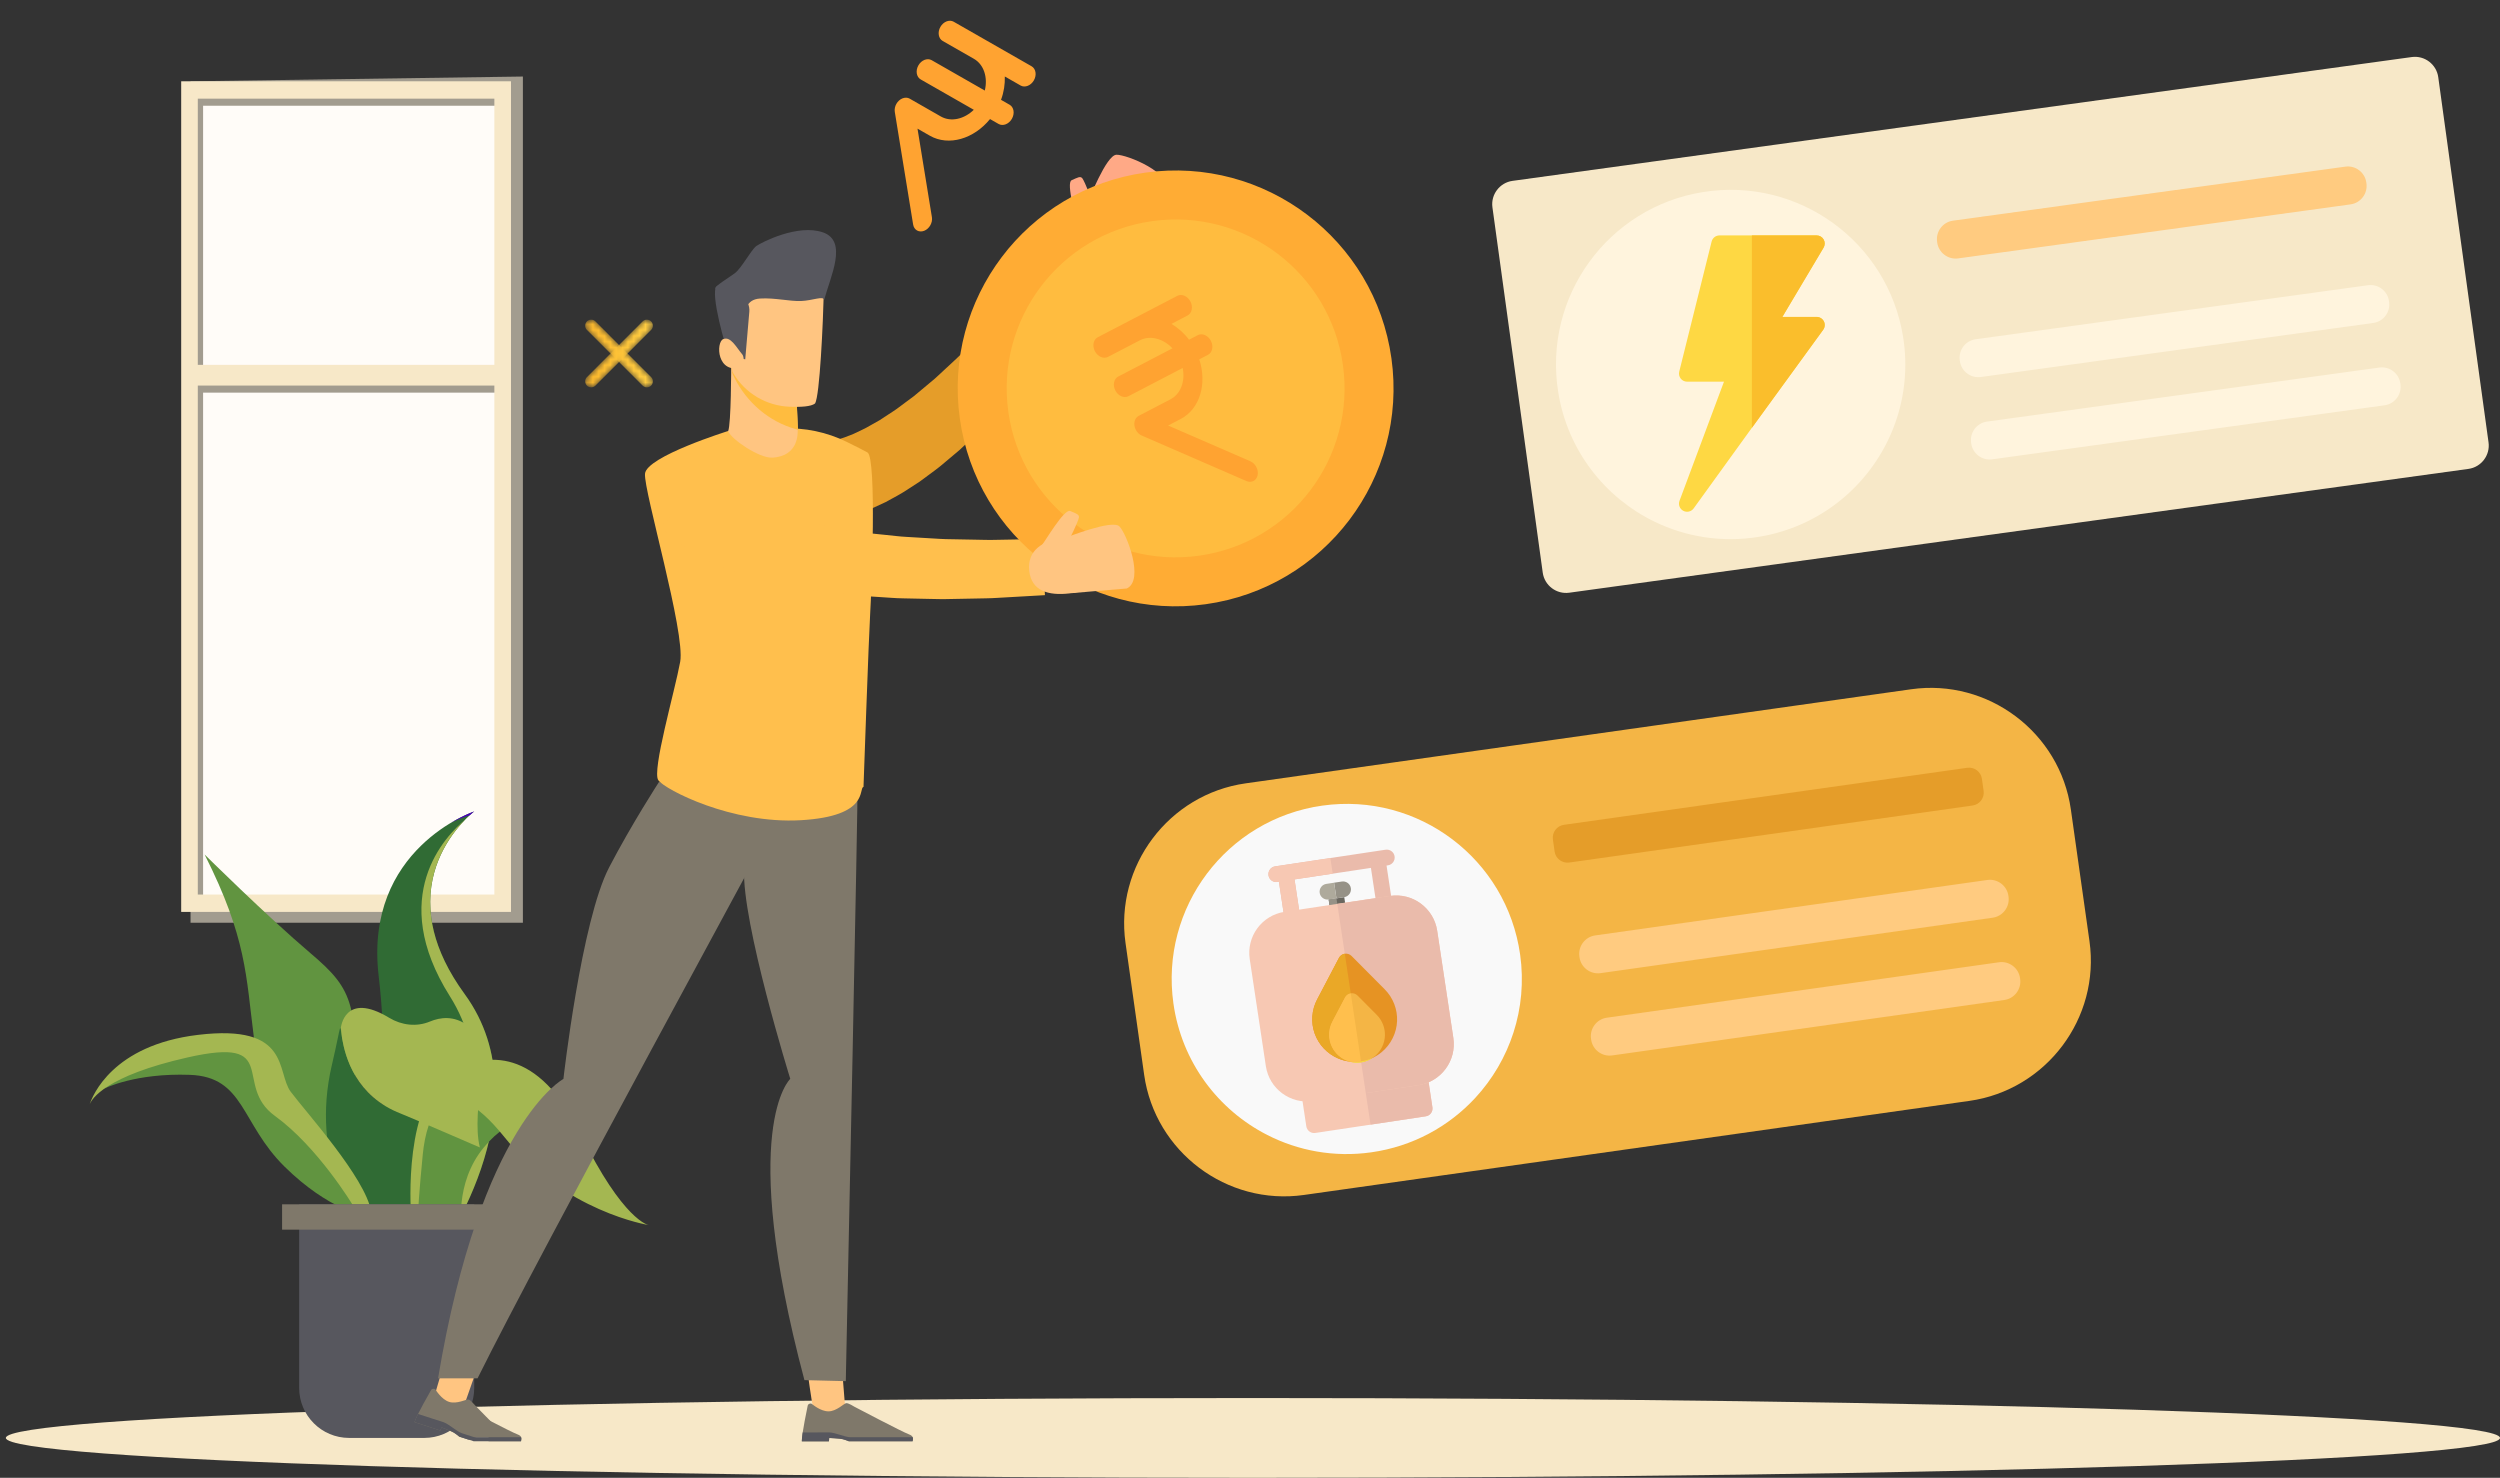 <svg xmlns="http://www.w3.org/2000/svg" xmlns:xlink="http://www.w3.org/1999/xlink" width="428" height="253" viewBox="0 0 428 253">
    <rect x="0" y="0" width="428" height="253" fill="#333333" stroke="none"/>
    <defs>
        <linearGradient id="prefix__b" x1="60.094%" x2="34.734%" y1="73.917%" y2="21.629%">
            <stop offset="0%" stop-color="#DBEBFF"/>
            <stop offset="100%" stop-color="#FFF"/>
        </linearGradient>
        <linearGradient id="prefix__e" x1=".003%" x2="100.003%" y1="49.997%" y2="49.997%">
            <stop offset="0%" stop-color="#FBB62B"/>
            <stop offset="100%" stop-color="#FFCF44"/>
        </linearGradient>
        <linearGradient id="prefix__h" x1=".003%" x2="100.003%" y1="49.999%" y2="49.999%">
            <stop offset="0%" stop-color="#FBB62B"/>
            <stop offset="100%" stop-color="#FFCF44"/>
        </linearGradient>
        <path id="prefix__a" d="M2.83 3.213S1.82 1.997.243.002C1.468 2.842 2.83 3.213 2.83 3.213"/>
        <path id="prefix__d" d="M.482 1.023c-.405.404-.405 1.058 0 1.461l9.531 9.533c.404.404 1.059.404 1.462 0 .403-.403.403-1.058 0-1.461L1.943 1.023C1.741.822 1.476.721 1.212.721c-.265 0-.529.101-.73.302"/>
        <path id="prefix__g" d="M10.013 1.023L.482 10.556c-.405.403-.405 1.058 0 1.461.403.404 1.057.403 1.461 0l9.532-9.533c.403-.403.403-1.057 0-1.461-.202-.201-.466-.302-.731-.302-.264 0-.529.101-.731.302"/>
    </defs>
    <g fill="none" fill-rule="evenodd">
        <path fill="#F7E8C8" d="M0 243.173c0-3.771 95.587-6.828 213.5-6.828s213.5 3.057 213.5 6.828c0 3.771-95.587 6.827-213.5 6.827S0 246.944 0 243.173" transform="translate(1 3)"/>
        <path fill="#FFF" d="M59.214 151.848c-.004-.124-.016-.304-.06-.531-.037-.23-.123-.501-.262-.8-.147-.291-.365-.604-.674-.873-.309-.268-.696-.493-1.13-.652-.432-.165-.907-.267-1.4-.33-.493-.065-1.002-.071-1.5-.116-.25-.021-.502-.055-.745-.114-.243-.056-.483-.136-.684-.273-.096-.07-.19-.155-.25-.251-.033-.044-.063-.096-.082-.162l-.032-.085-.018-.09c-.018-.12-.015-.243.033-.348.045-.106.133-.192.234-.261.207-.134.451-.213.685-.307.233-.097.465-.18.692-.267.457-.165.905-.31 1.324-.467.418-.16.811-.317 1.168-.483.36-.158.68-.327.957-.484.28-.157.513-.32.703-.446.355-.285.548-.462.548-.462.005-.005.007-.013.003-.02-.005-.007-.015-.01-.022-.005l-.16.098c-.104.063-.252.166-.448.282-.206.096-.434.24-.72.368-.289.127-.607.279-.969.42-.355.156-.75.3-1.162.472-.413.167-.842.367-1.288.569l-.672.32c-.223.108-.467.188-.693.33-.112.07-.219.167-.279.298-.062.129-.069.274-.053.409l.014.102.03.099c.012.062.04.125.08.19.067.13.165.23.272.319.442.348.991.45 1.5.529.52.068 1.02.084 1.491.165.471.072.922.173 1.33.313.406.144.77.328 1.066.555.294.229.504.503.67.759.155.262.255.515.32.729.07.214.102.388.122.508l.037.182c.002.008.01.015.017.015.008-.001.015-.008.015-.017l-.008-.187" transform="translate(1 3)"/>
        <path fill="#A29C8F" d="M88.518 10.103L31.62 10.917 31.62 154.971 88.518 154.971z" transform="translate(1 3)"/>
        <path fill="#FFFCF8" d="M31.44 151.633L85.057 151.633 85.057 12.404 31.44 12.404z" transform="translate(1 3)"/>
        <path fill="#A29C8F" d="M33.77 151.36h50.773V64.221H33.77v87.139zm0-90.685h50.773V15.102H33.77v45.573zm-2.844 92.171H85.84V12.129H30.926v140.717z" transform="translate(1 3)"/>
        <path fill="#F7E8C8" d="M32.862 150.147h50.773V63.008H32.862v87.139zm0-90.685h50.773V13.889H32.862v45.573zm-2.844 93.657H86.48V10.917H30.02v142.202z" transform="translate(1 3)"/>
        <path fill="#306B34" d="M80.187 135.914s-18.933 6.36-16.357 28.187c2.577 21.83-1.133 48.426-1.133 48.426H73.49s19.226-25.919 5.06-45.339c-14.167-19.42 1.638-31.274 1.638-31.274" transform="translate(1 3)"/>
        <path fill="#A4B751" d="M78.688 137.274c-3.445 2.845-13.468 13.178-2.666 30.286 12.831 20.327-8.088 44.9-8.088 44.9l-5.181-.35-.056.417H73.49s19.225-25.918 5.059-45.338c-11.37-15.588-3.439-26.293.138-29.915" transform="translate(1 3)"/>
        <path fill="#4900BC" d="M79.424 136.565c.467-.426.763-.65.763-.65s-1.702.576-4.012 1.962c1.525-.74 2.707-1.144 3.249-1.312" transform="translate(1 3)"/>
        <path fill="#619440" d="M59.468 188.387c1.011-19.37.23-21.791-7.3-28.187-7.53-6.397-18.142-16.913-18.142-16.913 7.228 14.31 7.083 20.815 8.443 31.343 1.055 8.168 13.324 24.469 18.774 31.372-1.206-2.8-2.278-7.998-1.775-17.615" transform="translate(1 3)"/>
        <g transform="translate(1 3) translate(61 206)">
            <mask id="prefix__c" fill="#fff">
                <use xlink:href="#prefix__a"/>
            </mask>
            <path fill="url(#prefix__b)" d="M2.83 3.213S1.82 1.997.243.002C1.468 2.842 2.83 3.213 2.83 3.213" mask="url(#prefix__c)"/>
        </g>
        <g>
            <path fill="#306B34" d="M42.806 173.376c-3.758 16.094 4.233 26.907 4.233 26.907h7.88c-.027-5.546.371-10.866 2.983-16.245.138-.285.303-.548.48-.799-1.11-.52-2.346-1.047-3.723-1.575-14.55-5.589-8.095-24.38-11.853-8.288" transform="translate(1 3) translate(13 6)"/>
            <path fill="#619440" d="M63.236 177.424c-8 4.048-5.686 21.395-5.686 21.395l7.517 2.697s-1.35-7.902 3.758-14.07c5.108-6.167 8.48-3.802 8.48-3.802s-6.07-10.268-14.07-6.22M24.881 169.232c-13.43 0-20.94 8.095-20.94 8.095s5.227-2.656 14.58-2.313c9.352.344 8.673 8.288 16.19 15.708 7.517 7.42 13.78 8.481 13.78 8.481s-9.955-14.4-17.25-24.189c-1.284-1.722-.032-5.782-6.36-5.782" transform="translate(1 3) translate(13 6)"/>
            <path fill="#FAF9FC" d="M1.338 180.092c-.056.144-.067.224-.067.224s.021-.081.067-.224" transform="translate(1 3) translate(13 6)"/>
            <path fill="#A4B751" d="M35.77 177.906c-2.505-3.373.098-11.66-15.9-9.733-14.611 1.76-18.046 10.43-18.532 11.92.37-.963 2.707-4.879 16.797-8.066 16.19-3.662 7.614 4.723 14.938 10.023 7.324 5.3 13.299 15.225 13.299 15.225s4.144 6.94 3.179 1.157c-.964-5.782-11.274-17.153-13.78-20.526M85.4 185.134c-7.323-14.938-16.18-13.965-22.068-10.697-8.355 4.636-6.983 23.996-6.983 23.996l1.2.386s.194-3.76.833-10.216c.64-6.456 3.793-15.623 14.009-2.891 10.217 12.732 24.67 15.022 24.67 15.022s-4.336-.662-11.66-15.6" transform="translate(1 3) translate(13 6)"/>
            <path fill="#A4B751" d="M66.035 166.538c-2.301-1.688-4.637-1.399-6.441-.648-2.28.95-4.846.636-6.951-.635-7.701-4.66-8.291 1.746-8.291 1.746l.208 1.734c.01.012.01.034.01.058.556 3.215 2.36 9.9 10.086 12.871 1.376.532 13.495 5.782 13.495 5.782-1.642-6.649 2.602-17.438-2.116-20.908" transform="translate(1 3) translate(13 6)"/>
            <path fill="#57575E" d="M45.773 237.173H58.63c4.727 0 8.558-3.832 8.558-8.558v-31.436h-29.97v31.436c0 4.726 3.83 8.558 8.556 8.558" transform="translate(1 3) translate(13 6)"/>
            <path fill="#7F786A" d="M34.294 201.516L70.109 201.516 70.109 197.179 34.294 197.179z" transform="translate(1 3) translate(13 6)"/>
            <path fill="#F7E8C8" d="M408.601 71.275l-153.95 21.198c-2.192.302-4.233-1.243-4.534-3.436l-8.612-62.536c-.302-2.193 1.245-4.233 3.437-4.536L398.892.767c2.192-.302 4.232 1.244 4.535 3.437l8.611 62.536c.302 2.192-1.245 4.233-3.437 4.535" transform="translate(1 3) translate(13 6)"/>
            <path fill="#FFCB80" d="M388.417 25.988l-67.18 9.251c-1.734.24-3.348-.984-3.587-2.718l-.021-.158c-.24-1.733.984-3.347 2.718-3.586l67.18-9.25c1.734-.239 3.348.983 3.586 2.717l.022.158c.239 1.733-.985 3.348-2.718 3.586" transform="translate(1 3) translate(13 6)"/>
            <path fill="#FFF4DD" d="M392.299 46.291l-67.18 9.252c-1.734.238-3.348-.984-3.587-2.719l-.021-.157c-.24-1.734.984-3.348 2.718-3.587l67.18-9.25c1.734-.239 3.348.983 3.586 2.717l.022.158c.239 1.734-.985 3.348-2.718 3.586M394.24 60.386l-67.181 9.25c-1.733.24-3.347-.983-3.586-2.717l-.021-.158c-.24-1.733.984-3.347 2.718-3.586l67.18-9.251c1.734-.238 3.348.984 3.586 2.718l.022.158c.239 1.733-.985 3.348-2.718 3.586M311.813 48.694c1.637 10.271-2.165 20.153-9.28 26.71-4.18 3.853-9.504 6.56-15.54 7.522-6.263.998-12.38-.026-17.69-2.591-8.511-4.113-14.94-12.184-16.54-22.227-2.6-16.307 8.513-31.632 24.818-34.231 16.306-2.6 31.633 8.512 34.232 24.817" transform="translate(1 3) translate(13 6)"/>
            <path fill="#FED843" d="M297.007 45.255h-5.868l7.056-11.854c.257-.428.264-.961.018-1.396-.247-.435-.706-.703-1.206-.703h-16.633c-.636 0-1.189.433-1.344 1.051l-5.544 22.268c-.104.414-.01.854.252 1.189.263.337.666.533 1.092.533h6.316l-7.614 20.396c-.243.65.031 1.379.642 1.708.613.329 1.372.153 1.777-.406l9.968-13.798 12.21-16.787c.306-.421.35-.978.114-1.444-.237-.465-.715-.757-1.236-.757" transform="translate(1 3) translate(13 6)"/>
            <path fill="#FABE2C" d="M298.243 46.012c-.237-.465-.715-.757-1.236-.757h-5.868l7.057-11.853c.256-.43.263-.962.017-1.397-.246-.434-.706-.703-1.206-.703H285.92v32.94l12.21-16.786c.306-.421.35-.978.114-1.444" transform="translate(1 3) translate(13 6)"/>
            <path fill="#F4B545" d="M323.15 179.473l-113.93 16.106c-13.174 1.864-25.478-7.392-27.34-20.568l-3.19-22.561c-1.863-13.176 7.393-25.48 20.568-27.342L313.188 109c13.175-1.862 25.479 7.394 27.342 20.569l3.189 22.562c1.863 13.175-7.393 25.479-20.568 27.342" transform="translate(1 3) translate(13 6)"/>
            <path fill="#E59D29" d="M323.71 128.903l-69.056 9.764c-1.208.17-2.335-.678-2.506-1.886l-.292-2.067c-.171-1.208.677-2.335 1.885-2.506l69.056-9.764c1.208-.17 2.335.678 2.506 1.886l.292 2.067c.17 1.208-.677 2.336-1.885 2.506" transform="translate(1 3) translate(13 6)"/>
            <path fill="#FFCB80" d="M327.154 148.11l-67.146 9.493c-1.733.245-3.352-.972-3.596-2.704l-.023-.159c-.245-1.733.973-3.35 2.705-3.596l67.147-9.493c1.733-.245 3.35.974 3.596 2.706l.022.157c.245 1.733-.972 3.351-2.705 3.596M329.145 162.198L262 171.69c-1.733.245-3.352-.97-3.596-2.705l-.023-.157c-.245-1.734.973-3.352 2.705-3.597l67.147-9.492c1.733-.245 3.351.972 3.596 2.705l.022.157c.245 1.734-.972 3.352-2.705 3.597" transform="translate(1 3) translate(13 6)"/>
            <path fill="#F9F9F9" d="M246.247 154.421c1.306 9.275-1.782 18.155-7.679 24.536-4.525 4.896-10.704 8.321-17.822 9.323-6.334.892-12.486-.265-17.782-2.97-8.408-4.289-14.661-12.473-16.077-22.53-2.309-16.391 9.109-31.551 25.501-33.859 16.391-2.309 31.55 9.108 33.859 25.5" transform="translate(1 3) translate(13 6)"/>
            <path fill="#6A675F" d="M216.133 144.592h-.002l-2.664.402h-.005l.29 1.928 2.674-.403-.29-1.927h-.003z" transform="translate(1 3) translate(13 6)"/>
            <path fill="#969287" d="M213.467 144.994L213.465 144.994 213.462 144.994 213.752 146.922 215.089 146.721 214.799 144.794zM216.133 144.592c.737-.112 1.244-.801 1.133-1.538-.11-.738-.8-1.247-1.539-1.136l-1.33.2.402 2.675 1.334-.201z" transform="translate(1 3) translate(13 6)"/>
            <path fill="#AEAA9C" d="M211.929 143.858c.11.737.799 1.245 1.536 1.136l1.334-.2-.403-2.675-1.331.202c-.74.11-1.247.8-1.136 1.537" transform="translate(1 3) translate(13 6)"/>
            <path fill="#969287" d="M214.799 144.794L214.799 144.793 213.465 144.994 213.467 144.994zM214.8 144.794l1.331-.2.002-.002-1.334.201v.001z" transform="translate(1 3) translate(13 6)"/>
            <path fill="#EABBAB" d="M223.216 136.47l-18.914 2.85c-.738.112-1.247.8-1.135 1.54.111.738.8 1.246 1.538 1.134l.244-.036.927 6.15 2.674-.402-.926-6.151 13.077-1.971.927 6.152 2.674-.404-.926-6.15.243-.037c.74-.111 1.247-.8 1.136-1.538-.11-.74-.8-1.247-1.539-1.136" transform="translate(1 3) translate(13 6)"/>
            <path fill="#F7C8B3" d="M204.303 139.32c-.74.111-1.247.8-1.136 1.54.112.737.8 1.245 1.539 1.134l.244-.036.927 6.15 2.674-.402-.927-6.152 6.539-.985-.403-2.674-9.457 1.425zM228.877 174.04l-18.914 2.85c-.739.111-1.247.8-1.136 1.538l.814 5.398c.111.738.8 1.247 1.538 1.136l18.914-2.85c.74-.112 1.247-.8 1.136-1.539l-.813-5.398c-.112-.739-.8-1.247-1.539-1.136" transform="translate(1 3) translate(13 6)"/>
            <path fill="#EABBAB" d="M228.878 174.04l-9.458 1.424 1.217 8.073 9.457-1.426c.738-.11 1.247-.8 1.136-1.538l-.813-5.398c-.112-.739-.801-1.247-1.54-1.136" transform="translate(1 3) translate(13 6)"/>
            <path fill="#F7C8B3" d="M223.959 144.385l-18.034 2.717c-3.883.585-6.557 4.208-5.972 8.09l2.762 18.334c.586 3.883 4.208 6.556 8.092 5.97l18.033-2.715c3.884-.585 6.558-4.21 5.973-8.092l-2.763-18.332c-.585-3.884-4.207-6.558-8.091-5.972" transform="translate(1 3) translate(13 6)"/>
            <path fill="#EABBAB" d="M223.959 144.385l-9.017 1.358 4.88 32.396 9.018-1.358c3.884-.585 6.558-4.21 5.973-8.092l-2.763-18.332c-.585-3.884-4.207-6.558-8.091-5.972" transform="translate(1 3) translate(13 6)"/>
            <path fill="#E69323" d="M223.068 160.375l-5.68-5.714c-.303-.307-.735-.448-1.16-.385-.426.065-.796.328-.996.71l-3.744 7.133c-.942 1.795-1.093 3.917-.415 5.822.682 1.913 2.15 3.471 4.03 4.272 1.261.537 2.61.698 3.903.503 1.294-.195 2.535-.745 3.582-1.63 1.56-1.32 2.504-3.24 2.592-5.27.087-2.02-.683-4.004-2.112-5.44" transform="translate(1 3) translate(13 6)"/>
            <path fill="#F4B545" d="M221.707 164.755l-3.298-3.318c-.304-.305-.735-.448-1.16-.384-.426.064-.796.328-.996.709l-2.174 4.142c-.62 1.182-.72 2.58-.273 3.834.45 1.26 1.415 2.285 2.651 2.811.832.355 1.721.461 2.574.333.853-.129 1.671-.492 2.361-1.076 1.026-.867 1.648-2.132 1.706-3.468.057-1.33-.45-2.637-1.39-3.583" transform="translate(1 3) translate(13 6)"/>
            <path fill="#EAA827" d="M213.806 169.738c-.447-1.255-.348-2.652.273-3.834l2.174-4.143c.2-.38.57-.644.996-.709l-1.02-6.776c-.427.065-.797.327-.997.71l-3.744 7.133c-.942 1.796-1.094 3.917-.415 5.822.682 1.913 2.15 3.47 4.03 4.272.596.254 1.211.422 1.831.51-.16-.048-.319-.107-.476-.174-1.236-.527-2.203-1.55-2.652-2.81" transform="translate(1 3) translate(13 6)"/>
            <path fill="#F6DE41" d="M219.006 172.716c-.683.104-1.38.106-2.072.008.69.212 1.405.262 2.097.157l-.025-.165z" transform="translate(1 3) translate(13 6)"/>
            <path fill="#F6DE41" d="M219.031 172.882c.692-.104 1.361-.363 1.957-.769-.632.298-1.299.5-1.982.603l.025.166z" transform="translate(1 3) translate(13 6)"/>
            <path fill="#FFBF4D" d="M219.006 172.716l-1.757-11.663c-.426.064-.796.328-.996.709l-2.174 4.142c-.62 1.182-.72 2.58-.273 3.834.45 1.26 1.415 2.285 2.652 2.81.156.068.316.127.476.176.692.098 1.39.096 2.072-.008" transform="translate(1 3) translate(13 6)"/>
        </g>
        <g transform="translate(1 3) translate(99 51)">
            <mask id="prefix__f" fill="#fff">
                <use xlink:href="#prefix__d"/>
            </mask>
            <path fill="url(#prefix__e)" d="M.482 1.023c-.405.404-.405 1.058 0 1.461l9.531 9.533c.404.404 1.059.404 1.462 0 .403-.403.403-1.058 0-1.461L1.943 1.023C1.741.822 1.476.721 1.212.721c-.265 0-.529.101-.73.302" mask="url(#prefix__f)"/>
        </g>
        <g transform="translate(1 3) translate(99 51)">
            <mask id="prefix__i" fill="#fff">
                <use xlink:href="#prefix__g"/>
            </mask>
            <path fill="url(#prefix__h)" d="M10.013 1.023L.482 10.556c-.405.403-.405 1.058 0 1.461.403.404 1.057.403 1.461 0l9.532-9.533c.403-.403.403-1.057 0-1.461-.202-.201-.466-.302-.731-.302-.264 0-.529.101-.731.302" mask="url(#prefix__i)"/>
        </g>
        <g>
            <path fill="#FFA986" d="M114.408 35.332c-.017-.613-1.983-7.02-.941-7.48 1.04-.462 1.498-.758 1.842-.31.345.445 1.882 4.103 1.712 4.55-.171.443-2.613 3.24-2.613 3.24" transform="translate(1 3) translate(69)"/>
            <path fill="#FFA986" d="M123.631 37.645c2.09-2.8 2.311-4.927-.489-7.018-2.8-2.09-5.045-1.473-7.136 1.327-2.09 2.8-2.638 5.925.162 8.015 2.8 2.09 5.373.477 7.463-2.324" transform="translate(1 3) translate(69)"/>
            <path fill="#FFA986" d="M116.123 31.799c.274-.448 3.253-8.257 5.014-8.308 1.76-.051 9.663 3.119 8.633 6.327-1.868 2.344-5.853 7.444-5.853 7.444l-7.794-5.463z" transform="translate(1 3) translate(69)"/>
            <path fill="#E59D29" d="M69.003 73.154c.338-.106.685-.198 1.034-.272.175-.038.35-.07.526-.099l.167-.025.052-.006.417-.048c.276-.032.442-.068.67-.097.212-.018.436-.09.655-.132.224-.057.435-.073.672-.159.469-.158.927-.248 1.413-.445l1.464-.567c.988-.486 1.99-.897 2.987-1.504l1.502-.846 1.484-.972c.494-.332.999-.627 1.486-.987l1.458-1.087 1.464-1.086 1.422-1.187 1.425-1.19c.479-.39.952-.792 1.405-1.23l2.76-2.562c.469-.417.912-.87 1.353-1.327l1.332-1.36c.88-.917 1.797-1.792 2.652-2.746l2.567-2.859c.852-.957 1.729-1.89 2.535-2.9l2.469-2.98c.816-1.002 1.67-1.968 2.443-3.01l4.746-6.17 7.897 5.504-4.54 6.687c-.738 1.126-1.573 2.197-2.364 3.294l-2.404 3.276c-.782 1.105-1.653 2.155-2.498 3.225l-2.55 3.2c-.85 1.065-1.786 2.08-2.678 3.123l-1.354 1.556c-.45.52-.9 1.04-1.39 1.535l-2.881 3.01c-.47.507-.975.994-1.493 1.472l-1.536 1.448-1.543 1.444-1.641 1.382-1.645 1.38c-.551.458-1.16.877-1.74 1.317l-1.763 1.302c-.615.415-1.252.815-1.88 1.221-1.224.836-2.618 1.552-3.97 2.294-.712.345-1.448.672-2.176 1.004-.723.334-1.545.597-2.318.89-.381.15-.824.254-1.235.38-.422.115-.828.25-1.27.337-.421.091-.901.202-1.277.268l-.563.1-.071.013c-.008.002-.032.005-.026.005l.07-.009c.095-.013.189-.03.283-.052.187-.043.372-.103.548-.178l-4.552-12.575z" transform="translate(1 3) translate(69)"/>
            <path fill="#FFC581" d="M11.093 232.945l-1.804 5.158s-1.407 1.16-3.27 1.16c-1.864 0-2.1-.852-2.13-1.23-.029-.379 1.723-6.248 1.723-6.248l5.481 1.16z" transform="translate(1 3) translate(69)"/>
            <path fill="#7F786A" d="M4.995 232.975h6.762c10.81-21.816 50.973-95.255 51.362-96.325.454-1.25-20.3-5.771-20.3-5.771s-4.619 7.099-8.528 14.599c-4.778 9.168-7.834 36.239-7.834 36.239s-14.122 7.39-21.462 51.258" transform="translate(1 3) translate(69)"/>
            <path fill="#FFC581" d="M74.26 232.6l.411 5.14s-.923 1.156-2.81 1.156c-1.89 0-2.5-.85-2.694-1.226-.194-.378-.967-6.224-.967-6.224l6.06 1.155z" transform="translate(1 3) translate(69)"/>
            <path fill="#7F786A" d="M86.238 243.75H75.336c-.33-.13-.677-.263-1.08-.366-.47-.12-2.289-.203-2.289-.203l-.059.57H67.27c0-1.399.95-5.746 1-6.063.058-.375.51-.468.66-.375.148.094 1.525 1.311 2.906 1.311 1.381 0 2.648-1.357 3.03-1.404.382-.047 1.374.593 1.374.593s8.303 4.37 9.368 4.744c.908.32.676.82.63 1.193M18.577 242.557c-.52-.183-2.772-1.321-4.938-2.438v3.63h5.568c.047-.372.28-.873-.63-1.192" transform="translate(1 3) translate(69)"/>
            <path fill="#57575E" d="M67.27 243.75c0-.354.06-.896.152-1.514 1.421.013 3.564-.014 4.47-.014 1.098 0 2.731.83 3.706.83h10.656c.095.236.01.487-.016.698H75.336c-.332-.13-.677-.263-1.08-.366-.47-.12-2.289-.203-2.289-.203l-.059.57H67.27z" transform="translate(1 3) translate(69)"/>
            <path fill="#7F786A" d="M67.718 233.276l7.082.18c.288-13.651 2.132-100.956 2.007-102.111-.136-1.256-17.511.125-17.511.125s-1.555 6.707-1.906 14.234c-.43 9.2 7.905 35.998 7.905 35.998s-9.075 8.286 2.423 51.575" transform="translate(1 3) translate(69)"/>
            <path fill="#FFBF4D" d="M77.831 131.717c-.912.228 1.141 5.019-10.721 5.702-11.861.685-23.266-5.246-24.406-6.843-1.141-1.596 2.831-15.252 3.743-20.27.912-5.018-6.253-29.228-6.025-32.193.228-2.965 14.249-7.328 14.249-7.328l9.303-.427c3.793-.175 7.569.614 10.977 2.289 1.532.754 2.957 1.469 3.565 1.816 1.596.913.684 23.95.456 27.6-.228 3.65-1.141 29.654-1.141 29.654" transform="translate(1 3) translate(69)"/>
            <path fill="#FFC581" d="M66.215 61.734l-1.192-5.233-9.845 3.16s0 9.948-.518 11.14c.523 1.42 5.337 4.656 7.534 4.546 4.694-.231 4.343-4.457 4.373-4.604.05-.26-.352-9.008-.352-9.008" transform="translate(1 3) translate(69)"/>
            <path fill="#FFBC3F" d="M66.215 61.734l-1.192-5.233-9.805 3.148c.074.681.124 1.114.124 1.17 0 .06.149.383.386.852 2.133 4.235 5.886 7.486 10.45 8.774.153.043.3.082.444.116-.128-3.133-.407-8.827-.407-8.827" transform="translate(1 3) translate(69)"/>
            <path fill="#FFC581" d="M71.05 46.661c-.144 5.616-.7 18.167-1.52 19.418-.664.531-2.437.631-4.347.556-3.95-.157-7.586-2.276-9.607-5.674-.125-.21-.198-.35-.198-.392 0-.29-1.47-10.904-.454-13.37 1.015-2.465 1.933-2.658 1.933-2.658s1.596-1.355 5.318-1.306c2.183.03 4.847.423 6.678.743 1.297.228 2.23 1.368 2.197 2.683" transform="translate(1 3) translate(69)"/>
            <path fill="#57575E" d="M57.583 58.52l.702-8.161c.084-.973-.336-1.923-1.12-2.505-1.42-1.053-3.646-2.49-4.46-1.845-1.235.978 1.66 11.146 2.071 11.557.411.412 2.807.954 2.807.954" transform="translate(1 3) translate(69)"/>
            <path fill="#57575E" d="M57.34 50.852c.349-.386.233-2.59 2.783-2.743 2.55-.154 5.06.503 7.03.426 1.972-.08 3.827-.928 3.943-.194 1.08-4.018 4.095-10.046-.193-11.552-4.29-1.507-10.51 1.7-11.398 2.318-.89.618-2.55 3.825-3.71 4.675-1.16.85-3.476 2.24-3.322 2.589.154.347 1.816 4.095 2.086 4.095.27 0 2.782.386 2.782.386" transform="translate(1 3) translate(69)"/>
            <path fill="#FFC581" d="M57.079 57.675c-1-1.167-1.98-3.155-3.26-2.622-1.28.533-1.13 6.137 3.25 4.826.543-1.641.01-2.204.01-2.204" transform="translate(1 3) translate(69)"/>
            <path fill="#FFBF4D" d="M52.589 79.826c-.035-.049-.071-.097-.11-.143l-.06-.067c-.02-.023 0-.003-.003-.006l.028.03.024.037c.008.012.056.051.08.076.14.116.207.223.394.361l.505.41c.164.14.398.273.592.411l.607.421.69.394c.463.263.903.545 1.426.773l1.51.733 1.613.648c1.052.464 2.215.797 3.343 1.18 4.585 1.428 9.492 2.378 14.472 3.063 1.244.181 2.513.274 3.769.415 1.264.115 2.512.3 3.789.358l3.82.226c1.275.076 2.547.17 3.833.171l3.85.072c1.286.015 2.567.078 3.858.031l7.74-.142.533 9.611-8.033.458c-1.336.098-2.687.087-4.033.124l-4.042.078c-1.345.048-2.701.003-4.055-.025l-4.065-.087c-1.354-.01-2.721-.153-4.081-.225-1.363-.1-2.723-.152-4.09-.294-5.467-.542-10.965-1.366-16.493-2.858-1.383-.404-2.764-.753-4.15-1.287l-2.077-.75-2.081-.905c-.691-.28-1.39-.664-2.083-1.026l-1.041-.553-1.05-.65c-.35-.229-.691-.42-1.048-.683l-1.064-.787c-.346-.249-.737-.618-1.098-.929-.095-.087-.176-.15-.282-.258l-.317-.32-.312-.327-.088-.096-.137-.162-.268-.333 9.685-7.168z" transform="translate(1 3) translate(69)"/>
            <path fill="#7F786A" d="M5.601 241.376s1.705.64 2.114.9c.353.222.64.454.915.682l.42.136h7.716c-2.232-2.21-5.443-5.505-5.443-5.505s-.747-.915-1.125-.988c-.377-.074-2 .827-3.315.4-1.314-.426-2.247-2.009-2.36-2.144-.113-.135-.571-.185-.743.153-.145.286-2.391 4.127-2.822 5.458L5.37 241.9l.231-.523z" transform="translate(1 3) translate(69)"/>
            <path fill="#57575E" d="M10.175 243.46h2.265l-3.345-1.087c-.927-.3-2.224-1.594-3.27-1.934-.86-.279-2.907-.914-4.255-1.365-.278.56-.503 1.057-.612 1.394l4.41 1.431.234-.523s1.704.64 2.114.9c.352.222.639.454.915.682l1.544.501z" transform="translate(1 3) translate(69)"/>
            <path fill="#57575E" d="M19.202 243.05H9.083c.153.154 1.952.62 2.013.7h8.09c.026-.211.111-.462.016-.7" transform="translate(1 3) translate(69)"/>
            <path fill="#FFAC34" d="M168.214 58.347c-2.843-20.405-21.69-34.643-42.095-31.8-20.405 2.844-34.643 21.69-31.799 42.096 2.843 20.405 21.69 34.642 42.095 31.8 20.405-2.844 34.642-21.691 31.8-42.096" transform="translate(1 3) translate(69)"/>
            <path fill="#FFBC3F" d="M159.91 59.504c-2.206-15.819-16.815-26.855-32.634-24.651-15.819 2.204-26.855 16.814-24.65 32.632 2.203 15.819 16.813 26.856 32.632 24.652 15.818-2.204 26.855-16.815 24.651-32.633" transform="translate(1 3) translate(69)"/>
            <path fill="#FFA331" d="M133.314 51.009c.752-.392.971-1.464.487-2.393-.483-.927-1.486-1.364-2.238-.972l-8.178 4.256-5.45 2.837c-.753.39-.972 1.462-.489 2.39.484.93 1.487 1.366 2.24.975l5.451-2.837c1.774-.924 4.007-.294 5.59 1.367l-9.29 4.834c-.753.392-.97 1.464-.488 2.393.483.928 1.486 1.364 2.24.972l9.288-4.835c.453 2.249-.312 4.44-2.087 5.363l-5.45 2.837c-.179.092-.333.228-.456.399-.243.345-.34.81-.264 1.297.075.482.317.946.67 1.285.176.173.373.306.582.394l17.904 7.783c.438.19.873.174 1.222-.008.35-.182.612-.527.71-.993.19-.933-.366-2-1.239-2.38L129.98 69.85l2.161-1.125c3.293-1.714 4.537-6.04 3.173-10.204l1.502-.782c.752-.391.971-1.462.488-2.391-.484-.93-1.487-1.365-2.239-.974l-1.502.782c-.856-1.145-1.896-2.041-3.01-2.71l2.761-1.436z" transform="translate(1 3) translate(69)"/>
            <path fill="#FFC581" d="M108.396 90.28c.437-.432 3.78-6.239 4.829-5.793 1.047.447 1.575.58 1.483 1.136-.092.556-1.718 4.177-2.16 4.355-.441.18-4.152.302-4.152.302" transform="translate(1 3) translate(69)"/>
            <path fill="#FFC581" d="M112.998 98.602c3.474-.382 5.178-1.672 4.796-5.146-.38-3.473-2.362-4.694-5.837-4.311-3.472.382-6.131 2.112-5.75 5.586.382 3.474 3.318 4.253 6.79 3.87" transform="translate(1 3) translate(69)"/>
            <path fill="#FFC581" d="M112.15 89.123c.515-.104 8.257-3.253 9.495-2 1.238 1.251 4.313 9.191 1.265 10.628-2.99.232-9.436.798-9.436.798l-1.324-9.426z" transform="translate(1 3) translate(69)"/>
            <path fill="#FFA331" d="M104.725 11.64c.737.42 1.756.025 2.276-.884.52-.908.343-1.988-.392-2.41l-8.002-4.575L93.272.72c-.737-.421-1.756-.025-2.276.884-.52.908-.344 1.987.392 2.409l5.335 3.05c1.737.994 2.415 3.213 1.873 5.44l-9.09-5.198c-.737-.421-1.757-.024-2.276.884-.52.909-.345 1.988.391 2.409l9.092 5.199c-1.646 1.598-3.903 2.138-5.64 1.145L85.74 13.89c-.174-.1-.371-.155-.582-.166-.42-.02-.864.15-1.233.478-.366.325-.626.779-.72 1.258-.048.243-.053.48-.015.703l3.137 19.269c.076.473.326.829.667 1.024.34.196.775.23 1.219.06.888-.345 1.484-1.39 1.331-2.328l-2.468-15.164 2.115 1.21c3.222 1.843 7.534.55 10.3-2.85l1.469.84c.736.422 1.755.026 2.275-.883.52-.91.345-1.988-.391-2.41l-1.47-.84c.5-1.34.69-2.7.65-3.997l2.703 1.545z" transform="translate(1 3) translate(69)"/>
        </g>
    </g>
</svg>
